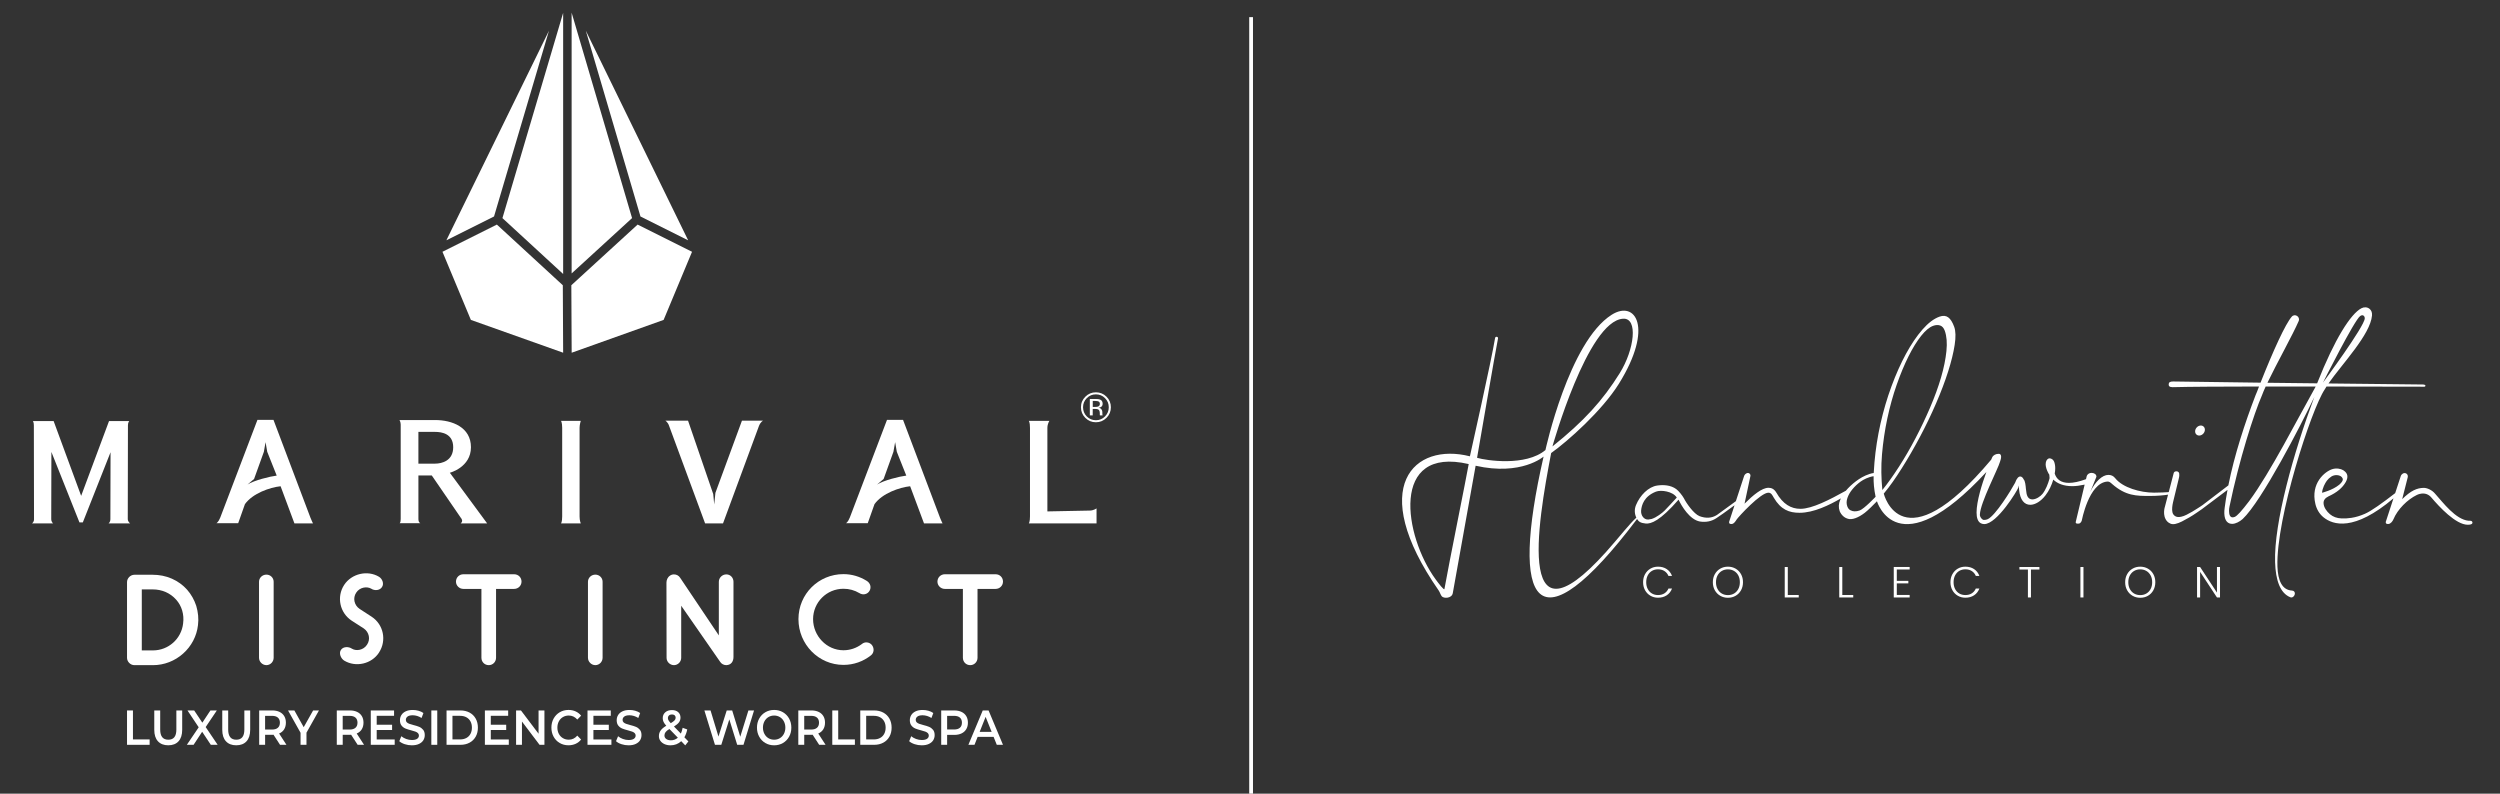 <?xml version="1.0" encoding="UTF-8"?>
<svg id="Capa_1" data-name="Capa 1" xmlns="http://www.w3.org/2000/svg" viewBox="0 0 1890 600">
  <rect x="0" y="0" width="1890" height="600" fill="#333333" stroke="none"/>
  <defs>
    <style>
      .cls-1 {
        fill: #fff;
        stroke-width: 0px;
      }
    </style>
  </defs>
  <g>
    <rect class="cls-1" x="944.41" y="12.93" width="2.85" height="590.27"/>
    <g>
      <path class="cls-1" d="m1243.66,434.08c.99-1.79,2.34-3.18,4.05-4.18,1.71-1,3.62-1.5,5.73-1.5,2.57,0,4.77.61,6.61,1.83,1.84,1.22,3.17,2.93,4,5.15h-2.7c-.66-1.56-1.66-2.78-3.02-3.66-1.35-.88-2.98-1.32-4.89-1.32-1.69,0-3.21.39-4.56,1.18-1.35.79-2.41,1.93-3.18,3.41-.77,1.48-1.16,3.2-1.16,5.15s.39,3.67,1.16,5.14c.77,1.47,1.82,2.6,3.18,3.39,1.35.79,2.87,1.18,4.56,1.18,1.91,0,3.54-.43,4.89-1.3,1.35-.86,2.36-2.07,3.02-3.61h2.7c-.84,2.2-2.18,3.9-4.02,5.11-1.84,1.21-4.04,1.81-6.59,1.81-2.11,0-4.02-.5-5.73-1.5-1.71-1-3.07-2.39-4.05-4.17-.99-1.78-1.48-3.8-1.48-6.06s.5-4.29,1.48-6.08"/>
      <path class="cls-1" d="m1300.51,450.42c-1.74-1-3.1-2.39-4.1-4.18-1-1.79-1.5-3.81-1.5-6.08s.5-4.29,1.5-6.08c1-1.79,2.36-3.18,4.1-4.18,1.73-1,3.67-1.5,5.79-1.5s4.1.5,5.83,1.5c1.74,1,3.1,2.39,4.09,4.18.99,1.79,1.48,3.81,1.48,6.08s-.5,4.29-1.48,6.08c-.99,1.79-2.35,3.18-4.09,4.18-1.73,1-3.68,1.5-5.83,1.5s-4.06-.5-5.79-1.5m10.41-1.7c1.36-.79,2.44-1.93,3.23-3.41.79-1.48,1.18-3.2,1.18-5.15s-.39-3.67-1.18-5.14c-.79-1.47-1.87-2.6-3.23-3.39-1.36-.79-2.9-1.19-4.61-1.19s-3.25.4-4.61,1.19c-1.36.79-2.44,1.92-3.23,3.39-.79,1.47-1.18,3.18-1.18,5.14s.39,3.67,1.18,5.15c.79,1.48,1.87,2.62,3.23,3.41,1.36.79,2.9,1.18,4.61,1.18s3.25-.39,4.61-1.18"/>
      <polygon class="cls-1" points="1351.57 449.81 1359.84 449.81 1359.84 451.68 1349.26 451.68 1349.26 428.66 1351.57 428.66 1351.57 449.81"/>
      <polygon class="cls-1" points="1392.78 449.81 1401.05 449.81 1401.05 451.68 1390.47 451.68 1390.47 428.66 1392.78 428.66 1392.78 449.81"/>
      <polygon class="cls-1" points="1433.98 430.54 1433.98 439.13 1442.71 439.13 1442.71 441.04 1433.98 441.04 1433.98 449.78 1443.7 449.78 1443.7 451.69 1431.68 451.69 1431.68 428.63 1443.7 428.63 1443.7 430.54 1433.98 430.54"/>
      <path class="cls-1" d="m1476.02,434.08c.99-1.79,2.34-3.18,4.05-4.18,1.71-1,3.62-1.5,5.73-1.5,2.57,0,4.77.61,6.61,1.83,1.84,1.22,3.17,2.93,4,5.15h-2.7c-.66-1.56-1.66-2.78-3.02-3.66-1.35-.88-2.98-1.32-4.89-1.32-1.69,0-3.21.39-4.56,1.18-1.35.79-2.41,1.93-3.18,3.41-.77,1.48-1.15,3.2-1.15,5.15s.39,3.67,1.15,5.14c.77,1.47,1.83,2.6,3.18,3.39,1.35.79,2.87,1.18,4.56,1.18,1.91,0,3.54-.43,4.89-1.3,1.35-.86,2.36-2.07,3.02-3.61h2.7c-.84,2.2-2.18,3.9-4.02,5.11-1.84,1.21-4.04,1.81-6.59,1.81-2.11,0-4.02-.5-5.73-1.5-1.72-1-3.07-2.39-4.05-4.17-.99-1.78-1.48-3.8-1.48-6.06s.5-4.29,1.48-6.08"/>
      <polygon class="cls-1" points="1541.8 428.66 1541.8 430.57 1535.4 430.57 1535.4 451.68 1533.1 451.68 1533.1 430.57 1526.68 430.57 1526.68 428.66 1541.8 428.66"/>
      <rect class="cls-1" x="1572.79" y="428.66" width="2.31" height="23.02"/>
      <path class="cls-1" d="m1612.22,450.42c-1.74-1-3.1-2.39-4.1-4.18-1-1.79-1.5-3.81-1.5-6.08s.5-4.29,1.5-6.08c1-1.79,2.36-3.18,4.1-4.18,1.73-1,3.67-1.5,5.8-1.5s4.09.5,5.83,1.5c1.74,1,3.1,2.39,4.09,4.18.99,1.79,1.48,3.81,1.48,6.08s-.5,4.29-1.48,6.08c-.99,1.79-2.35,3.18-4.09,4.18-1.73,1-3.68,1.5-5.83,1.5s-4.06-.5-5.8-1.5m10.41-1.7c1.36-.79,2.44-1.93,3.23-3.41.79-1.48,1.18-3.2,1.18-5.15s-.39-3.67-1.18-5.14c-.79-1.47-1.87-2.6-3.23-3.39-1.36-.79-2.9-1.19-4.61-1.19s-3.25.4-4.61,1.19c-1.36.79-2.44,1.92-3.23,3.39-.79,1.47-1.18,3.18-1.18,5.14s.39,3.67,1.18,5.15c.79,1.48,1.87,2.62,3.23,3.41,1.36.79,2.9,1.18,4.61,1.18s3.25-.39,4.61-1.18"/>
      <polygon class="cls-1" points="1678.33 451.69 1676.02 451.69 1663.28 432.32 1663.28 451.69 1660.97 451.69 1660.97 428.66 1663.28 428.66 1676.02 448 1676.02 428.66 1678.33 428.66 1678.33 451.69"/>
      <path class="cls-1" d="m1732.62,446.45c-7.32-.43-10.54-7.5-10.88-18.19-1.14-36.37,25.63-118.88,35.73-133.81l1.36-2.23c29.25.04,56.86.12,74.04.13.99-.14,1.44-1.62-1.25-1.67-2.01-.04-33.87-.37-71.28-.78,10.4-14.93,31.63-36.89,32.9-51.4.22-2.57-.76-4.12-1.9-5.04-1.72-1.39-4.13-1.45-6.09-.43-8.09,4.18-20.19,23.09-33.51,56.77-12.41-.14-25.21-.28-37.57-.43,6.99-14.56,19.48-36.92,23.62-46.64,1.39-3.27-2.91-6-5.24-3.32-4.78,5.49-13.86,25.35-23.59,49.89-28.81-.34-54.49-.67-66.02-.9-2.36-.05-3.4.65-3.43,2.15-.03,1.29.55,2.11,2.91,2.16,12.34-.34,37.11-.47,65.39-.51l-1.4,3.7-1.22,2.91c-8.13,21.18-15.95,45.02-20.57,68.16-.12.09-.25.17-.36.27-.93.62-14.64,11.29-19.05,14.55-.61.45-1.23.87-1.88,1.27-.55.34-1.23.77-2.02,1.3-1.2.79-2.52,1.61-3.95,2.45-1.43.84-2.87,1.63-4.33,2.35-1.45.73-2.81,1.23-4.06,1.49-1.94.41-3.46.26-4.56-.46-1.11-.72-1.79-1.7-2.06-2.96-.24-1.14-.3-2.38-.16-3.72.13-1.34.34-2.6.62-3.8.28-1.19,4.06-16.85,4.33-17.87.49-1.88.48-3.13.33-3.94-.18-.94-1.04-1.59-2-1.59-.3,0-.6.03-.91.1-.57.12-.97.48-1.2,1.06l-3.79,14.53c-.14.03-.28.06-.43.07-2,.1-5.99.38-10.66.38-10.57,0-23.71-3.88-29.23-10.75-1.52-2-3.33-2.68-5.33-2.68-4.57,0-9.99,5.04-13.71,12.94l4.67-11.51v-.19c0-1.71-1.81-2.76-3.62-2.76-1.52,0-3.05.66-3.71,2.48l-.54,2.28c-5.31,1.97-9.55,2.79-12.88,2.79-6.19,0-9.42-2.76-10.76-7.04.29-1.43.38-2.86.38-4.09,0-1.05-.09-2.09-.29-2.95-.28-1.62-.86-2.95-1.9-3.71-.67-.48-1.33-.76-2-.76-.38,0-.76.09-1.14.29-1.14.66-1.9,2.09-1.9,4.19v.38c.09,1.62.66,3.71,1.81,5.9.29.57.57,1.14.95,1.62v.19c0,.67.19,1.52.19,2.19,0,.29,0,.48-.09.67-1.05,3.81-2.76,8.28-5.24,11.42-1.52,1.91-4.86,4.19-7.61,4.19-2.09,0-3.81-1.14-4.47-4.47-.19-1.14-.38-2.38-.48-3.52-.19-2.38-.57-6.09-1.71-7.14-.48-1.14-1.43-2.19-2.57-2.19-1.23,0-2.66,1.24-3.9,4.76-3.04,5.71-14.78,24.67-20.6,27.47-.84.41-2.99.93-3.82.38-.76-.48-2.25-1.85-2.19-3.85.28-8.95,13.72-34.4,15.25-40.02,2.33-6.31-1.08-5.87-1.08-5.87-1.91,0-4,.86-4.86,2.66-.01.02-.29.64-.75,1.73-67.81,80.72-81.23,25.7-81.23,25.7,4.84-5.84,8.77-11.48,13.58-19.1,4.81-7.62,9.43-15.61,13.85-23.96,4.43-8.35,8.48-16.78,12.16-25.3,3.68-8.52,6.71-16.52,9.09-24.01,2.38-7.49,4.02-14.19,4.93-20.1.91-5.9.79-10.45-.36-13.63-1.27-3.51-2.78-5.9-4.54-7.19-1.77-1.28-3.96-1.45-6.59-.5-4.27,1.54-8.57,4.8-12.9,9.77-4.34,4.97-8.47,11.08-12.42,18.33-3.94,7.25-7.59,15.42-10.94,24.49-3.35,9.08-6.11,18.47-8.31,28.19-2.19,9.72-3.71,19.47-4.57,29.26-.26,2.96-.46,5.61-.57,8.16-3.93.5-8.42,2.81-11.14,4.61-3.05,2.03-5.83,4.37-8.35,7.01-.55.57-1.06,1.16-1.55,1.76-12.12,6.72-25.48,13.69-34.36,13.69-7.06,0-13.2-3.45-18.29-12.37-1.5-2.48-3.47-3.54-5.79-3.54-5.09,0-11.69,5.56-18.18,12.02l4.43-20.84s0-.05.01-.07c.3-1.48-1.21-2.72-2.61-2.17-.99.39-1.81,1.11-2.18,2.23l-6.21,18.97c-8.74,6.38-13.52,9.87-14.33,10.43-3.88,2.43-8.28,2.72-13.21.86-4.23-1.72-9.81-9.58-11.79-13.56-1.12-2.03-3.93-5.53-5.75-6.87-4.16-3.05-9.63-3.38-14.37-2.69-6.66.96-13,7.35-16.05,14.79-1.39,3.39-1.05,6.81.26,9.51-4.61,4.04-14.18,16.08-15.75,17.7-77.09,91.44-58.79-13.62-48.65-66.57,12.31-8.72,38.54-31.98,51.26-52.46,26.41-42.51,12.53-63.5-5.51-52.07-32.36,20.5-50.07,102.27-50.07,102.27-14.89,12.48-44.8,7.93-51.69,5.87,0,0,14.07-81.7,15.84-90.29.27-1.32-1.98-1.72-2.21-.33-2.73,16.75-19.05,89.49-19.05,89.49-41.88-10.72-78.44,22.48-23.59,101.46.93,1.34,1.25,2.9,2.24,4.27,1.39,1.92,7.64,1.82,8.4-2.24l17.28-96.37c34.65,7.81,51.38-6.93,51.38-6.93-25.83,112.94-5.26,147.55,70.66,47.22,1.25,2.08,2.81,3.02,6.47,3.39,4.15.41,10.88-1.97,24.9-18.02,2.31,4.85,8.4,15.13,16.14,16.51,4.69.72,8.87-.14,12.51-2.57,2.33-1.48,6.9-4.73,13.68-9.72l-4.01,12.24s-.83,2.09,1.83,1.93c1.85-.11,3.07-2.34,3.81-3.46,1.25-1.89,18.22-20.5,24.12-20.21,2.08.11,2.88,2.02,3.93,3.81,5.32,9.01,11.57,11.38,19.44,11.38,10.73,0,22.37-5.75,31.3-10.89-.15.31-.32.61-.46.93-1.32,3.02-1.48,5.96-.45,8.81.66,1.5,1.54,2.73,2.63,3.7.94.9,2.18,1.57,3.7,2.01,1.52.45,3.38.27,5.58-.52,2.19-.79,4.53-2.13,7.01-4.02,2.48-1.88,6.6-6.04,9.22-8.73,0,0,15.19,50.93,82.72-22.11-3.36,9.19-7.41,22.09-7.41,30.6,0,4,.95,7.04,3.33,8.19.86.38,1.62.57,2.47.57,9.71,0,25.1-25.42,25.76-27.61.29-.76.19-1.43.29-1.43l.09.09s.09,1.24.19,2.66c.67,8.28,4.19,11.71,8.47,11.71,3.71,0,8.09-2.66,11.51-7.14,2.67-3.43,4.67-7.71,5.9-11.9,3.14,3.04,7.9,4.95,14.37,4.95,2.73,0,5.87-.42,9.33-1.16l-6.56,27.5c0,.09-.05.2-.09.38-.18.77-.32,1.62,1.4,1.62,1.43,0,1.91-.17,2.76-1.62l.22-.37c.09-.09,5.27-28.77,19.45-29.83,1.45-.11,2.4.77,3.52,1.78,10.39,9.11,18.36,9.1,28.73,9.1,5.64,0,10.72-.5,13.63-.98l-2.36,9.05s-2.31,6.7,1.69,11.17c.65.73,1.52,1.26,2.51,1.7.99.44,2.22.51,3.7.2,1.48-.32,3.14-.93,4.97-1.86,1.83-.92,3.7-1.95,5.61-3.07,1.91-1.12,3.66-2.24,5.27-3.36,1.61-1.11,2.94-2.02,3.98-2.72l19.58-14.73c-.85,4.58-1.59,9.13-2.16,13.62-.21,1.57-.3,2.88-.26,4.18.18,5.87,2.86,8,6.12,7.9,2.48-.08,5.43-1.61,7.72-3.63,14.33-13.36,44.3-71.29,54.23-92.3-15.78,42.12-30.62,95.23-29.69,124.95.43,13.69,3.86,23.5,11.65,26.52.27.12.53.11.66.11,1.57-.05,2.69-1.65,2.65-3.08-.04-1.17-.72-2.07-2.29-2.15m51.71-207.56c2.12-1.45,3.42.16,3.42,1.75,0,5.94-31.59,48.6-31.59,48.6,0,0,23.73-47.32,28.16-50.35m-557.37,2.05c11.72-.77,8.57,23.43-2.39,41.08-12.94,20.82-27.17,36.43-50.93,55.48,0,0,26.59-94.78,53.33-96.55m-134.97,204.32c-.23,1.3-4.5-4.31-6.68-7.3-23.71-32.43-34.98-101.07,25.02-87.14-1.54,9.09-15.08,75.85-18.35,94.44m166.45-59.28c-.88.93-2.29,2.07-4.23,3.43-1.94,1.36-3.79,2.33-5.55,2.9-.91.23-1.74.38-2.49.44-3.22.27-5.86-3.01-5.48-6.91.39-3.99,2.14-10.59,11.21-14.17,3.79-1.5,12.81-.24,15.74,4.48-2.11,2.43-8.33,8.9-9.2,9.83m147.41-.07c-1.32.48-2.6.69-3.85.65-1-.01-2.02-.29-3.09-.84-1.07-.54-1.85-1.53-2.37-2.95-.71-1.98-.68-4.09.11-6.36.78-2.26,2.05-4.46,3.81-6.58,1.75-2.12,3.8-4.04,6.14-5.75,2.07-1.51,6.1-3.6,9.84-4.07-.08,4.96.28,9.68,1.51,15.53,0,0-8.61,9.13-12.11,10.39m16.95-42.46c.81-9.28,2.15-18.35,4.04-27.21,1.89-8.86,4.23-17.3,7.04-25.32,2.81-8.02,5.78-15.16,8.91-21.44,3.13-6.27,6.31-11.44,9.55-15.53,3.24-4.08,6.28-6.63,9.14-7.66,1.97-.71,3.74-.79,5.3-.24,1.56.55,2.72,1.87,3.47,3.95,1.46,4.06,1.88,9.17,1.26,15.35-.63,6.18-1.99,12.87-4.1,20.07-2.11,7.21-4.87,14.77-8.27,22.69-3.4,7.92-7.08,15.66-11.05,23.23-3.96,7.57-8.13,14.74-12.5,21.53-4.37,6.78-8.42,12.48-12.54,17.56-.84-8.87-1.06-17.71-.25-26.98m277.68,35.22c-6.02,7.88-9.18,11.35-11.1,12.11-3.64,1.44-4.23-2.16-4.23-4.66,0-1.09.14-2.16.36-3.23,7.38-35.51,18.26-69.67,24.66-84.36.62-1.72,1.54-3.88,2.68-6.34,12.28-.01,25.11,0,37.79,0l-.24.49c-13.15,23.37-34.15,64.74-49.93,85.98m-34.68-50.98c1.46-1.69,1.48-4.06.06-5.29-1.43-1.23-3.77-.86-5.22.84-1.46,1.69-1.48,4.06-.06,5.29,1.43,1.23,3.77.86,5.22-.84m203.06,66.49c-.66-.73-2.56-.51-2.56-.51-9.79-.87-19.35-13.76-25.29-20.38-2.47-3.01-6.24-4.48-8.55-4.48-5.09,0-9.9,2.06-16.39,8.52l4.17-16.45c.07-.31.09-.59.09-.86-.02-1.94-2.12-3.02-3.79-2.02-.7.42-1.27,1.05-1.55,1.92l-4.21,12.86c-9.69,7.48-17.79,13.4-23,15.67-3.22,1.4-6.57,2.48-10.04,3.01-2.5.39-5.01.54-7.51.45-3.51-.14-6.45-1.21-8.81-3.22-2.36-2-4.61-5.08-4.78-8.09-.18-2.29,1.05-4.08,3.68-5.36,6.31-2.86,10.69-6.51,13.15-10.95,1.93-3.57,1.49-6.36-1.32-8.37-.2-.17-.42-.32-.65-.46-1.89-1.15-5.15-1.76-8.17-.84-5.68,1.74-16.66,10.64-12.87,26.41.94,3.92,3,7.48,6.13,10.03,7.11,5.81,23.06,10.93,52.89-14.34l-5.72,17.47s-.83,2.09,1.83,1.93c1.85-.11,3.3-2.22,3.81-3.46,3.21-7.75,10.67-15.04,17.69-18.46,0,0,6.46-3.54,11.07,1.93,5.86,6.93,18.41,20.53,27.44,20.55,1.81,0,2.75-.35,3.05-.57.56-.4.78-1.3.2-1.93m-113.38-21.68c.27-3.57,2.3-7.28,3.64-9.11.89-1.21,2.04-2.26,3.39-3.14,2.6-1.7,6.38-1.28,7.86.39,1,1.13,1.72,2.59-1.9,5.79-5.07,4.18-12.99,6.07-12.99,6.07"/>
    </g>
  </g>
  <g>
    <path class="cls-1" d="m83.56,341.93l-20.94,52.99h-2.56l-21.2-53.25-.12,50.7c0,2.29,1.41,3.31,1.41,3.31h-15.96s1.53-.88,1.53-3.06l-.12-71c0-2.56-.76-3.32-.76-3.32h15.7l20.82,56.57,21.08-56.57h15.32s-1.03.89-1.03,3.32l-.13,70.75c0,2.16,1.8,3.31,1.8,3.31h-16.35s1.41-.76,1.41-3.31l.12-50.45Z"/>
    <path class="cls-1" d="m222.59,395.69l-10.46-28.09c-8.18.88-21.08,5.36-26.96,13.53l-5.11,14.43h-16.46s1.53-.76,2.94-4.34l28.09-73.81h12.12l27.98,74.06c1.15,2.94,1.91,4.22,1.91,4.22h-14.05Zm-35.5-29.36c4.98-3.2,16.99-6.14,22.1-6.78l-7.16-18-1.27-7.28-1.27,7.28-7.41,20.56-4.98,4.22Z"/>
    <path class="cls-1" d="m349.01,392.38l-22.6-32.95h-10.09v32.95c0,2.81,1.54,3.18,1.54,3.18h-15.84s.91,0,.91-3.18v-71.39c0-1.92-.91-3.44-.91-3.44h26.94c12.78,0,27.08,5.36,27.08,20.56s-15.96,19.29-15.96,19.29l28.22,38.31h-20.06s1.92-1.27.76-3.31m-6.38-54.28c0-10.22-8.56-11.61-13.67-11.61h-12.64v24h12.64c5.11,0,13.67-2.17,13.67-12.39"/>
    <path class="cls-1" d="m424.11,395.69s.9-.88.9-5.23v-67.04c0-4.09-.9-5.24-.9-5.24h14.95s-.9,2.81-.9,5.24v67.04c0,3.19.9,5.23.9,5.23h-14.95Z"/>
    <path class="cls-1" d="m576.86,318.05s-1.8.77-3.08,3.96l-27.18,73.68h-13.54l-27.2-73.68c-.89-2.81-2.81-3.96-2.81-3.96h17.12l19.03,55.43.76,7.92.9-8.82,20.05-54.53h15.97Z"/>
    <path class="cls-1" d="m698.55,395.69l-10.48-28.09c-8.16.88-21.07,5.36-26.95,13.53l-5.11,14.43h-16.46s1.53-.76,2.93-4.34l28.1-73.81h12.12l27.98,74.06c1.14,2.94,1.91,4.22,1.91,4.22h-14.05Zm-35.5-29.36c4.97-3.2,16.97-6.14,22.1-6.78l-7.16-18-1.27-7.28-1.29,7.28-7.41,20.56-4.97,4.22Z"/>
    <path class="cls-1" d="m793.35,318.18s-1.53,2.17-1.53,5.37v63.08l31.93-.63c3.07,0,5.24-1.67,5.24-1.67v11.37h-51.21s.89-1.01.89-5.23v-66.91c0-4.48-.89-5.37-.89-5.37h15.58Z"/>
    <path class="cls-1" d="m836.5,315.9c-2.21,2.22-4.89,3.33-8.01,3.33s-5.79-1.11-8-3.33c-2.19-2.21-3.29-4.88-3.29-8.02s1.11-5.77,3.33-7.99c2.2-2.2,4.85-3.3,7.97-3.3s5.8,1.1,8.01,3.3c2.21,2.19,3.31,4.86,3.31,7.99s-1.1,5.8-3.31,8.02m-14.88-14.9c-1.9,1.9-2.85,4.2-2.85,6.89s.95,5.02,2.83,6.94c1.9,1.9,4.18,2.86,6.89,2.86s4.99-.95,6.88-2.86c1.9-1.92,2.85-4.23,2.85-6.94s-.95-4.99-2.85-6.89c-1.89-1.92-4.18-2.87-6.88-2.87s-4.98.95-6.87,2.87m6.65.63c1.54,0,2.66.14,3.39.44,1.29.53,1.93,1.59,1.93,3.14,0,1.13-.4,1.94-1.22,2.46-.43.28-1.03.48-1.8.61.96.14,1.68.56,2.13,1.2.45.66.66,1.3.66,1.93v.91c0,.28.02.59.05.92.01.33.06.55.1.65l.08.15h-2.06s-.01-.08-.02-.12c-.01-.04-.02-.09-.03-.14l-.04-.41v-.97c0-1.43-.4-2.38-1.18-2.85-.47-.27-1.27-.4-2.44-.4h-1.73v4.89h-2.19v-12.42h4.35Zm2.37,1.96c-.57-.31-1.45-.47-2.66-.47h-1.87v4.5h1.98c.93,0,1.64-.09,2.09-.28.85-.34,1.29-.98,1.29-1.94,0-.9-.28-1.51-.82-1.81"/>
    <g>
      <polygon class="cls-1" points="373.49 163.65 337.45 181.67 415.02 23.23 373.49 163.65"/>
      <polygon class="cls-1" points="484.19 163.65 442.86 23.17 520.25 181.68 484.19 163.65"/>
      <polygon class="cls-1" points="334.5 190.35 375.64 169.78 425.49 215.65 425.74 266.65 355.98 241.85 334.5 190.35"/>
      <polygon class="cls-1" points="501.7 241.85 432.18 266.66 431.93 215.64 482.04 169.78 523.18 190.35 501.7 241.85"/>
      <g>
        <polygon class="cls-1" points="432.15 9.59 432.15 206.71 477.84 164.88 432.15 9.59"/>
        <polygon class="cls-1" points="425.74 9.72 379.84 164.89 425.74 207.13 425.74 9.72"/>
      </g>
    </g>
    <g>
      <g>
        <path class="cls-1" d="m96.03,537.1h4.48v21.9h12.61v4.08h-17.09v-25.98Z"/>
        <path class="cls-1" d="m119.42,560.42c-1.86-2.02-2.79-4.91-2.79-8.67v-14.66h4.48v14.48c0,5.1,2.04,7.65,6.13,7.65s6.09-2.55,6.09-7.65v-14.48h4.41v14.66c0,3.76-.93,6.65-2.77,8.67-1.85,2.02-4.44,3.02-7.77,3.02s-5.92-1.01-7.78-3.02Z"/>
        <path class="cls-1" d="m159.38,563.08l-6.55-9.87-6.48,9.87h-5.1l8.96-13.25-8.48-12.73h5.07l6.17,9.24,6.1-9.24h4.86l-8.44,12.55,9.06,13.44h-5.17Z"/>
        <path class="cls-1" d="m170.82,560.42c-1.86-2.02-2.79-4.91-2.79-8.67v-14.66h4.48v14.48c0,5.1,2.04,7.65,6.13,7.65s6.09-2.55,6.09-7.65v-14.48h4.41v14.66c0,3.76-.93,6.65-2.77,8.67-1.85,2.02-4.44,3.02-7.77,3.02s-5.92-1.01-7.78-3.02Z"/>
        <path class="cls-1" d="m211.71,563.08l-4.92-7.61c-.21.03-.52.03-.93.03h-5.44v7.57h-4.48v-25.98h9.92c2.09,0,3.91.37,5.46,1.11,1.55.74,2.74,1.81,3.57,3.19s1.24,3.03,1.24,4.94-.44,3.64-1.32,5.05c-.89,1.41-2.15,2.46-3.81,3.15l5.55,8.54h-4.82Zm-1.62-20.56c-1.01-.89-2.49-1.34-4.44-1.34h-5.24v10.36h5.24c1.95,0,3.43-.45,4.44-1.36,1.01-.9,1.51-2.19,1.51-3.84s-.5-2.93-1.51-3.82Z"/>
        <path class="cls-1" d="m231.7,553.91v9.17h-4.48v-9.1l-9.47-16.89h4.79l7.06,12.66,7.13-12.66h4.41l-9.44,16.81Z"/>
        <path class="cls-1" d="m270.38,563.08l-4.92-7.61c-.21.03-.52.03-.93.03h-5.44v7.57h-4.48v-25.98h9.92c2.09,0,3.91.37,5.46,1.11,1.55.74,2.74,1.81,3.57,3.19.83,1.39,1.24,3.03,1.24,4.94s-.44,3.64-1.32,5.05c-.89,1.41-2.15,2.46-3.81,3.15l5.55,8.54h-4.82Zm-1.62-20.56c-1.01-.89-2.49-1.34-4.44-1.34h-5.24v10.36h5.24c1.95,0,3.43-.45,4.44-1.36,1.01-.9,1.51-2.19,1.51-3.84s-.5-2.93-1.51-3.82Z"/>
        <path class="cls-1" d="m298.39,559.03v4.05h-18.08v-25.98h17.6v4.05h-13.13v6.75h11.64v3.97h-11.64v7.17h13.61Z"/>
        <path class="cls-1" d="m305.98,562.6c-1.73-.57-3.11-1.33-4.12-2.26l1.55-3.75c.99.84,2.2,1.53,3.63,2.06,1.44.53,2.88.8,4.32.8,1.79,0,3.13-.31,4.02-.93.88-.62,1.32-1.43,1.32-2.45,0-.74-.25-1.36-.74-1.84-.5-.48-1.12-.86-1.88-1.13-.76-.27-1.79-.58-3.1-.93-1.84-.47-3.33-.94-4.46-1.41-1.14-.47-2.11-1.2-2.93-2.21-.81-1-1.22-2.36-1.22-4.06,0-1.44.36-2.74,1.08-3.92.73-1.17,1.81-2.11,3.27-2.8,1.46-.7,3.24-1.04,5.36-1.04,1.47,0,2.92.2,4.34.6s2.65.96,3.69,1.71l-1.41,3.75c-1.06-.67-2.16-1.18-3.31-1.53-1.15-.34-2.26-.52-3.34-.52-1.77,0-3.08.32-3.94.96-.86.64-1.29,1.5-1.29,2.56,0,.74.25,1.35.74,1.82.49.47,1.12.84,1.88,1.11.76.27,1.79.58,3.1.93,1.79.44,3.26.91,4.41,1.39s2.13,1.22,2.95,2.21c.81.99,1.22,2.33,1.22,4.01,0,1.43-.36,2.73-1.08,3.9-.73,1.16-1.82,2.09-3.29,2.78-1.47.7-3.26,1.04-5.38,1.04-1.86,0-3.65-.28-5.39-.85Z"/>
        <path class="cls-1" d="m326.09,537.1h4.48v25.98h-4.48v-25.98Z"/>
        <path class="cls-1" d="m337.59,537.1h10.54c2.57,0,4.86.54,6.86,1.61,2,1.08,3.55,2.6,4.65,4.57,1.1,1.97,1.65,4.24,1.65,6.81s-.55,4.85-1.65,6.81c-1.11,1.97-2.65,3.49-4.65,4.56-2,1.08-4.29,1.62-6.86,1.62h-10.54v-25.98Zm10.33,21.9c1.77,0,3.33-.37,4.67-1.1,1.34-.73,2.38-1.77,3.1-3.12.72-1.35,1.08-2.92,1.08-4.7s-.36-3.35-1.08-4.69c-.73-1.35-1.76-2.39-3.1-3.12-1.34-.73-2.9-1.1-4.67-1.1h-5.86v17.82h5.86Z"/>
        <path class="cls-1" d="m384.65,559.03v4.05h-18.08v-25.98h17.6v4.05h-13.13v6.75h11.64v3.97h-11.64v7.17h13.61Z"/>
        <path class="cls-1" d="m411.59,537.1v25.98h-3.69l-13.3-17.6v17.6h-4.44v-25.98h3.69l13.3,17.6v-17.6h4.44Z"/>
        <path class="cls-1" d="m423.15,561.72c-1.96-1.15-3.5-2.74-4.62-4.77-1.11-2.03-1.67-4.32-1.67-6.87s.56-4.84,1.69-6.87c1.13-2.03,2.67-3.62,4.63-4.77,1.96-1.15,4.16-1.73,6.6-1.73,1.98,0,3.78.37,5.41,1.12,1.63.74,3.01,1.82,4.13,3.23l-2.89,2.93c-1.75-2.03-3.9-3.05-6.44-3.05-1.65,0-3.13.39-4.44,1.17-1.31.78-2.33,1.86-3.07,3.25-.73,1.39-1.1,2.95-1.1,4.71s.37,3.33,1.1,4.71c.73,1.39,1.76,2.47,3.07,3.25,1.31.78,2.79,1.17,4.44,1.17,2.55,0,4.7-1.03,6.44-3.08l2.89,2.97c-1.13,1.41-2.51,2.49-4.15,3.23-1.64.74-3.45,1.11-5.43,1.11-2.43,0-4.63-.57-6.59-1.73Z"/>
        <path class="cls-1" d="m462.23,559.03v4.05h-18.08v-25.98h17.6v4.05h-13.13v6.75h11.64v3.97h-11.64v7.17h13.61Z"/>
        <path class="cls-1" d="m469.83,562.6c-1.73-.57-3.11-1.33-4.12-2.26l1.55-3.75c.99.84,2.2,1.53,3.63,2.06,1.44.53,2.88.8,4.32.8,1.79,0,3.13-.31,4.02-.93.88-.62,1.32-1.43,1.32-2.45,0-.74-.25-1.36-.74-1.84-.5-.48-1.12-.86-1.88-1.13-.76-.27-1.79-.58-3.1-.93-1.84-.47-3.33-.94-4.46-1.41-1.14-.47-2.11-1.2-2.93-2.21-.81-1-1.22-2.36-1.22-4.06,0-1.44.36-2.74,1.08-3.92.73-1.17,1.81-2.11,3.27-2.8,1.46-.7,3.24-1.04,5.36-1.04,1.47,0,2.92.2,4.34.6s2.65.96,3.69,1.71l-1.41,3.75c-1.06-.67-2.16-1.18-3.31-1.53-1.15-.34-2.26-.52-3.34-.52-1.77,0-3.08.32-3.94.96-.86.64-1.29,1.5-1.29,2.56,0,.74.25,1.35.74,1.82.49.47,1.12.84,1.88,1.11.76.27,1.79.58,3.1.93,1.79.44,3.26.91,4.41,1.39s2.13,1.22,2.95,2.21c.81.99,1.22,2.33,1.22,4.01,0,1.43-.36,2.73-1.08,3.9-.73,1.16-1.82,2.09-3.29,2.78-1.47.7-3.26,1.04-5.38,1.04-1.86,0-3.65-.28-5.39-.85Z"/>
        <path class="cls-1" d="m518.04,563.49l-3.03-3.15c-2.25,2.08-4.95,3.12-8.1,3.12-1.67,0-3.18-.3-4.51-.89-1.33-.59-2.38-1.42-3.13-2.47-.76-1.05-1.14-2.24-1.14-3.58,0-1.61.44-3.02,1.31-4.25.87-1.23,2.29-2.43,4.27-3.62-.96-1.04-1.65-2.01-2.07-2.91-.41-.9-.62-1.84-.62-2.8,0-1.83.64-3.31,1.91-4.44s2.97-1.69,5.08-1.69c1.95,0,3.51.52,4.68,1.54,1.17,1.03,1.76,2.42,1.76,4.18,0,1.33-.38,2.52-1.15,3.56s-2.03,2.09-3.77,3.15l5.2,5.35c.58-1.21,1.02-2.67,1.34-4.38l3.48,1.23c-.46,2.3-1.18,4.28-2.17,5.94l3.03,3.12-2.38,3.01Zm-5.58-5.79l-6.38-6.57c-1.38.81-2.35,1.6-2.91,2.36-.56.76-.85,1.6-.85,2.54,0,1.09.45,1.97,1.34,2.64.9.66,2.08,1,3.55,1,2,0,3.74-.66,5.24-1.97Zm-6.69-16.83c-.55.51-.83,1.17-.83,1.99,0,.59.15,1.16.45,1.69.29.53.87,1.26,1.72,2.17,1.38-.82,2.34-1.53,2.88-2.13.54-.61.81-1.27.81-1.99,0-.76-.25-1.37-.74-1.82-.5-.44-1.18-.66-2.05-.66-.94,0-1.69.25-2.24.76Z"/>
        <path class="cls-1" d="m570.06,537.1l-7.99,25.98h-4.75l-5.96-19.23-6.06,19.23h-4.79l-7.99-25.98h4.65l5.99,19.75,6.24-19.75h4.13l6.1,19.86,6.17-19.86h4.27Z"/>
        <path class="cls-1" d="m578.61,561.72c-1.98-1.15-3.53-2.75-4.65-4.79-1.13-2.04-1.69-4.32-1.69-6.85s.56-4.81,1.69-6.85c1.13-2.04,2.68-3.64,4.65-4.78,1.97-1.15,4.19-1.73,6.65-1.73s4.67.58,6.65,1.73c1.97,1.15,3.52,2.74,4.65,4.77,1.13,2.03,1.69,4.32,1.69,6.87s-.56,4.84-1.69,6.87c-1.13,2.03-2.68,3.62-4.65,4.77-1.98,1.15-4.19,1.73-6.65,1.73s-4.67-.57-6.65-1.73Zm10.99-3.67c1.29-.78,2.3-1.87,3.03-3.27.73-1.4,1.1-2.96,1.1-4.7s-.37-3.29-1.1-4.69c-.73-1.4-1.75-2.49-3.03-3.27-1.29-.78-2.73-1.17-4.34-1.17s-3.05.39-4.34,1.17c-1.29.78-2.3,1.87-3.03,3.27-.73,1.4-1.1,2.96-1.1,4.69s.37,3.3,1.1,4.7,1.75,2.49,3.03,3.27c1.29.78,2.73,1.17,4.34,1.17s3.05-.39,4.34-1.17Z"/>
        <path class="cls-1" d="m619.29,563.08l-4.92-7.61c-.21.03-.52.03-.93.03h-5.44v7.57h-4.48v-25.98h9.92c2.09,0,3.91.37,5.46,1.11,1.55.74,2.74,1.81,3.57,3.19.83,1.39,1.24,3.03,1.24,4.94s-.44,3.64-1.32,5.05c-.89,1.41-2.15,2.46-3.81,3.15l5.55,8.54h-4.82Zm-1.62-20.56c-1.01-.89-2.49-1.34-4.44-1.34h-5.24v10.36h5.24c1.95,0,3.43-.45,4.44-1.36,1.01-.9,1.51-2.19,1.51-3.84s-.5-2.93-1.51-3.82Z"/>
        <path class="cls-1" d="m629.21,537.1h4.48v21.9h12.61v4.08h-17.09v-25.98Z"/>
        <path class="cls-1" d="m650.36,537.1h10.54c2.57,0,4.86.54,6.86,1.61,2,1.08,3.55,2.6,4.65,4.57,1.1,1.97,1.65,4.24,1.65,6.81s-.55,4.85-1.65,6.81c-1.11,1.97-2.65,3.49-4.65,4.56-2,1.08-4.29,1.62-6.86,1.62h-10.54v-25.98Zm10.33,21.9c1.77,0,3.33-.37,4.67-1.1,1.34-.73,2.38-1.77,3.1-3.12.72-1.35,1.08-2.92,1.08-4.7s-.36-3.35-1.08-4.69c-.73-1.35-1.76-2.39-3.1-3.12-1.34-.73-2.9-1.1-4.67-1.1h-5.86v17.82h5.86Z"/>
        <path class="cls-1" d="m691.45,562.6c-1.73-.57-3.11-1.33-4.12-2.26l1.55-3.75c.99.84,2.2,1.53,3.63,2.06,1.44.53,2.88.8,4.32.8,1.79,0,3.13-.31,4.02-.93.88-.62,1.32-1.43,1.32-2.45,0-.74-.25-1.36-.74-1.84-.5-.48-1.12-.86-1.88-1.13-.76-.27-1.79-.58-3.1-.93-1.84-.47-3.33-.94-4.46-1.41-1.14-.47-2.11-1.2-2.93-2.21-.81-1-1.22-2.36-1.22-4.06,0-1.44.36-2.74,1.08-3.92.73-1.17,1.81-2.11,3.27-2.8,1.46-.7,3.24-1.04,5.36-1.04,1.47,0,2.92.2,4.34.6,1.42.4,2.65.96,3.69,1.71l-1.41,3.75c-1.06-.67-2.16-1.18-3.31-1.53-1.15-.34-2.26-.52-3.34-.52-1.77,0-3.08.32-3.94.96-.86.64-1.29,1.5-1.29,2.56,0,.74.25,1.35.74,1.82.49.47,1.12.84,1.88,1.11.76.27,1.79.58,3.1.93,1.79.44,3.26.91,4.41,1.39s2.13,1.22,2.95,2.21c.81.99,1.22,2.33,1.22,4.01,0,1.43-.36,2.73-1.08,3.9-.73,1.16-1.82,2.09-3.29,2.78-1.47.7-3.26,1.04-5.38,1.04-1.86,0-3.65-.28-5.39-.85Z"/>
        <path class="cls-1" d="m726.93,538.21c1.55.74,2.74,1.81,3.57,3.19.83,1.39,1.24,3.03,1.24,4.94s-.41,3.52-1.24,4.91c-.83,1.4-2.02,2.47-3.57,3.21-1.55.74-3.37,1.12-5.46,1.12h-5.44v7.5h-4.48v-25.98h9.92c2.09,0,3.91.37,5.46,1.11Zm-1.22,11.95c1.01-.89,1.51-2.16,1.51-3.82s-.5-2.93-1.51-3.82c-1.01-.89-2.49-1.34-4.44-1.34h-5.24v10.32h5.24c1.95,0,3.43-.45,4.44-1.34Z"/>
        <path class="cls-1" d="m751.16,557.07h-12.06l-2.38,6.01h-4.62l10.85-25.98h4.41l10.89,25.98h-4.68l-2.41-6.01Zm-1.48-3.78l-4.55-11.36-4.51,11.36h9.06Z"/>
      </g>
      <g>
        <path class="cls-1" d="m96.03,497.27v-57.18c0-2.97,2.6-5.57,5.58-5.57h13.85c4.93,0,9.86.92,14.51,2.97,4.46,1.96,8.37,4.83,11.52,8.37,3.07,3.53,5.39,7.63,6.88,12.18,1.39,4.74,1.95,9.67,1.3,14.6-.93,8.18-4.93,15.9-11.25,21.48-6.23,5.57-14.32,8.74-22.78,8.74h-14.03c-2.98,0-5.58-2.6-5.58-5.58Zm42.4-25.93c.92-6.79-1.02-13.3-5.3-18.04-4.46-5.02-10.78-7.71-17.67-7.71h-8.27v46.12h8.46c11.62,0,21.48-8.74,22.78-20.36Z"/>
        <path class="cls-1" d="m206.88,439.81v57.46c0,3.07-2.51,5.58-5.48,5.58s-5.58-2.51-5.58-5.58v-57.46c0-2.97,2.51-5.39,5.58-5.39s5.48,2.42,5.48,5.39Z"/>
        <path class="cls-1" d="m286.58,493.27c-5.57,8.74-17.66,11.44-26.4,6.13-2.51-1.58-4.18-5.58-2.42-8.09,1.68-2.6,5.77-2.6,8.27-.93,3.26,2.04,8.74,1.21,11.44-2.98,2.79-4.09,1.58-9.48-2.42-12.27-4.56-2.89-4.74-2.98-9.11-5.86-9.11-5.95-11.62-18.04-5.77-27.06,5.58-8.55,17.67-11.44,26.4-6.14,2.52,1.58,3.91,5.2,2.23,7.71-1.58,2.61-5.57,2.98-8.09,1.3-3.25-1.95-8.74-1.21-11.43,2.98-2.69,4-1.58,9.48,2.6,12.27q2.32,1.49,9.02,5.86c9.11,5.95,11.52,18.04,5.67,27.06Z"/>
        <path class="cls-1" d="m394.27,439.72c0,2.97-2.42,5.49-5.58,5.49h-13.67v52.06c0,3.07-2.42,5.58-5.48,5.58-3.26,0-5.58-2.51-5.58-5.58v-52.06h-13.66c-3.07,0-5.58-2.52-5.58-5.49,0-3.16,2.51-5.58,5.58-5.58h38.4c3.16,0,5.58,2.42,5.58,5.58Z"/>
        <path class="cls-1" d="m455.56,439.81v57.46c0,3.07-2.51,5.58-5.48,5.58s-5.58-2.51-5.58-5.58v-57.46c0-2.97,2.51-5.39,5.58-5.39s5.48,2.42,5.48,5.39Z"/>
        <path class="cls-1" d="m544.37,500.25l-29.38-42.31v39.42c0,2.98-2.51,5.49-5.48,5.49s-5.58-2.51-5.58-5.49l-.09-56.89c0-1.95.84-4.09,2.69-5.3.93-.65,1.95-.93,2.98-.93,1.95,0,3.63.93,4.65,2.51l29.28,43.61v-40.54c0-3.07,2.6-5.58,5.67-5.58s5.4,2.51,5.4,5.58v56.81c0,3.16-1.49,6.04-5.4,6.23-1.86,0-3.72-.93-4.74-2.6Z"/>
        <path class="cls-1" d="m658.48,495.41c-5.86,4.65-13.11,7.25-20.82,7.25-18.78,0-34.03-15.53-34.03-34.59s15.25-34.03,34.03-34.03c6.41,0,12.36,1.86,17.47,5.02,2.98,1.77,3.72,5.03,2.23,7.63-1.58,2.69-5.02,3.44-7.71,1.67-3.63-2.14-7.63-3.26-11.99-3.26-12.74,0-22.97,10.32-22.97,22.97s10.23,23.52,22.97,23.52c5.11,0,9.85-1.68,13.85-4.65,2.14-1.95,5.67-1.68,7.63.65,1.95,2.51,1.67,5.95-.65,7.81Z"/>
        <path class="cls-1" d="m758.26,439.72c0,2.97-2.42,5.49-5.58,5.49h-13.67v52.06c0,3.07-2.42,5.58-5.48,5.58-3.26,0-5.58-2.51-5.58-5.58v-52.06h-13.66c-3.07,0-5.58-2.52-5.58-5.49,0-3.16,2.51-5.58,5.58-5.58h38.4c3.16,0,5.58,2.42,5.58,5.58Z"/>
      </g>
    </g>
  </g>
</svg>